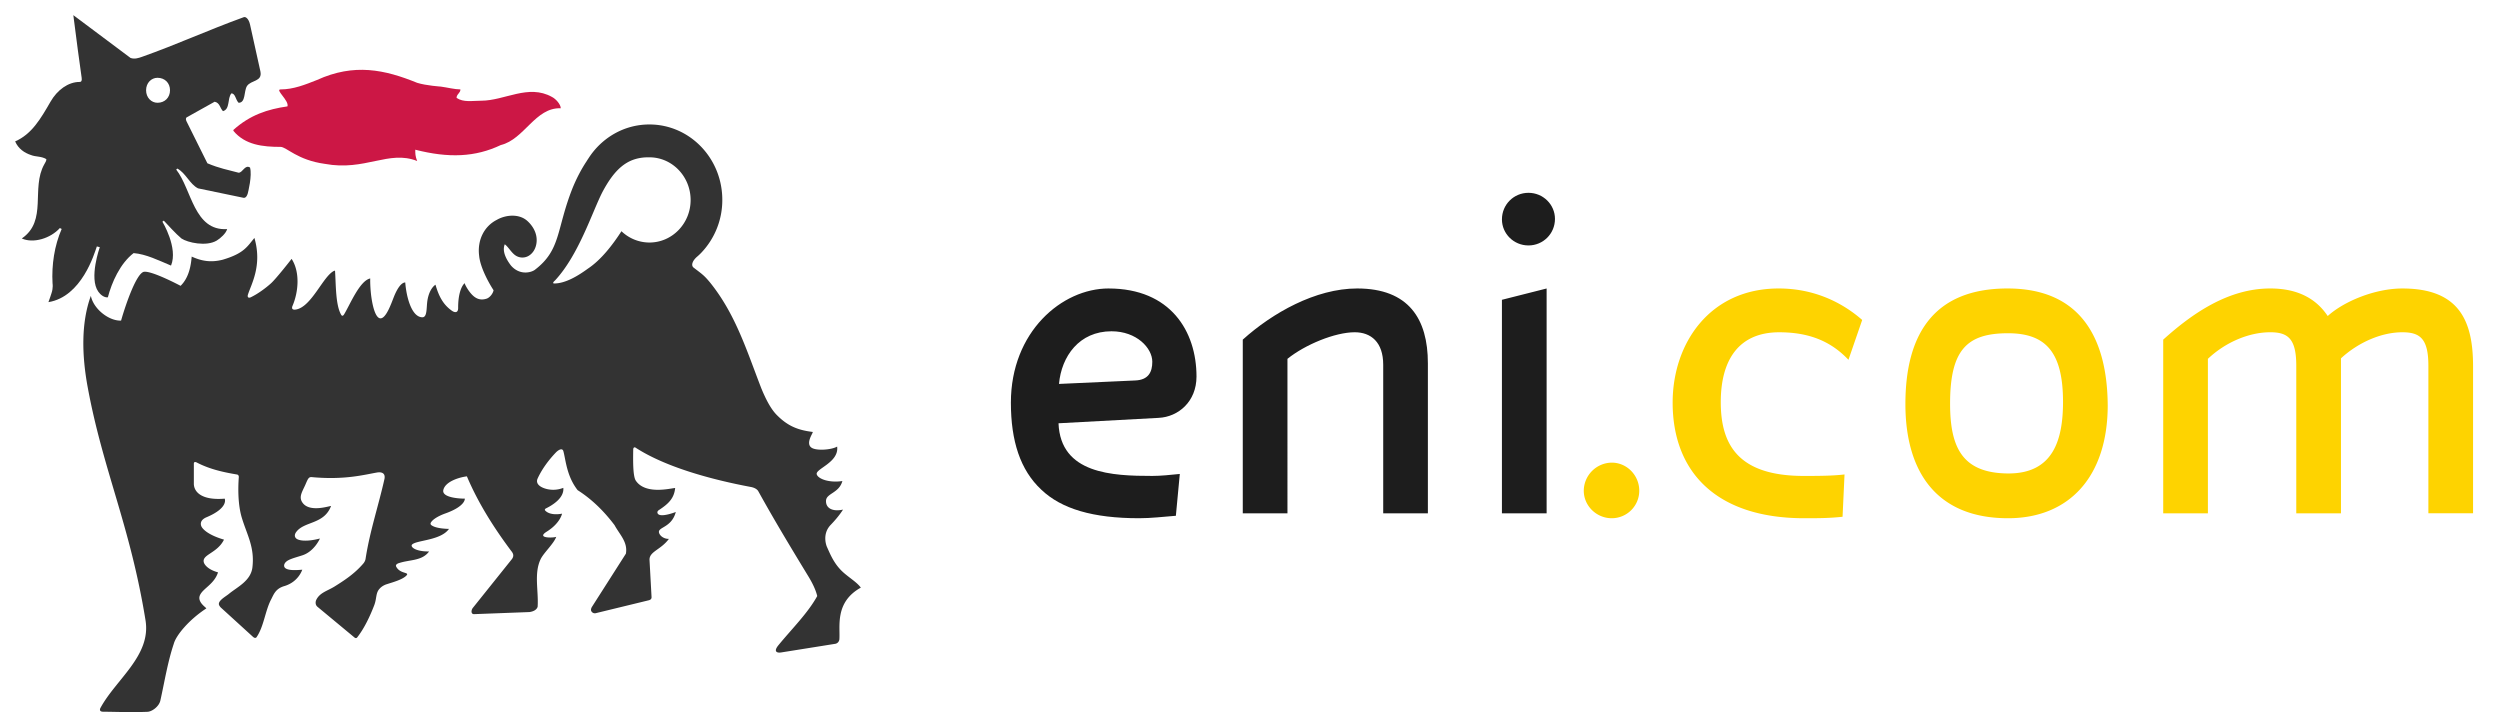 <svg xmlns="http://www.w3.org/2000/svg" width="165" height="47" viewBox="0 0 165 47">
    <g fill="none" fill-rule="evenodd">
        <path fill="#FED300" d="M108.191 32.385c0-1.007-.81-1.851-1.815-1.851a1.87 1.87 0 0 0-1.847 1.85c0 1.007.843 1.819 1.847 1.819a1.814 1.814 0 0 0 1.815-1.818zm14.714-11.268c-1.296-1.136-3.144-2.078-5.51-2.078-4.537 0-7 3.604-7 7.533 0 4.579 2.884 7.631 8.686 7.631.842 0 1.652 0 2.528-.097l.13-2.793c-.811.098-1.816.098-2.69.098-4.311 0-5.478-2.046-5.478-4.871 0-2.76 1.167-4.61 3.857-4.61 2.01 0 3.435.616 4.57 1.817l.907-2.63zm16.204 5.618c-.032-4.319-1.717-7.696-6.611-7.696-4.861 0-6.741 3.02-6.741 7.63 0 4.45 2.042 7.534 6.773 7.534 4.02 0 6.58-2.728 6.58-7.468zm-2.949-.228c0 2.533-.648 4.774-3.662 4.741-3.014-.032-3.792-1.753-3.792-4.61 0-3.54 1.102-4.644 3.824-4.644 2.56 0 3.63 1.331 3.63 4.546v-.033zm27.062 7.371V24.17c0-2.988-.908-5.13-4.667-5.13-1.847 0-3.89.876-4.926 1.818-.778-1.17-2.01-1.819-3.792-1.819-2.755 0-5.12 1.624-7.065 3.377v11.462h2.949V23.683c1.167-1.104 2.722-1.754 4.116-1.754 1.167 0 1.717.422 1.717 2.208v9.741h2.95V23.65c1.166-1.071 2.69-1.72 4.05-1.72 1.168 0 1.719.421 1.719 2.207v9.741h2.949z"/>
        <path fill="#1D1D1D" d="M73.168 19.04c4.083 0 5.801 2.824 5.801 5.811 0 1.656-1.2 2.663-2.496 2.728l-6.611.357c.13 3.345 3.565 3.475 6.19 3.475.551 0 1.167-.065 1.815-.13l-.26 2.76c-.842.065-1.62.162-2.43.162-3.046 0-5.12-.617-6.45-1.883-1.393-1.3-2.009-3.215-2.009-5.748 0-4.675 3.37-7.533 6.45-7.533zm.194 2.824c-2.139 0-3.306 1.656-3.468 3.475l5.024-.228c.875-.032 1.134-.552 1.134-1.234 0-.909-1.037-2.013-2.69-2.013zM94.24 33.878v-9.903c0-2.923-1.263-4.936-4.666-4.936-2.755 0-5.607 1.624-7.551 3.377v11.462h2.949V23.683c1.167-.942 3.144-1.754 4.44-1.754 1.07 0 1.88.65 1.88 2.143v9.806h2.949zM102.628 14.446c0-.941-.778-1.72-1.75-1.72-.973 0-1.75.779-1.75 1.753 0 .942.777 1.72 1.75 1.72.972 0 1.75-.778 1.75-1.753zM102.077 33.878V19.04l-2.95.747v14.092z"/>
        <path fill="#CC1745" d="M37.01 7.145c0-.25-.324-.621-.583-.748-1.558-.869-3.115.25-4.674.25-.584 0-1.167.124-1.62-.187 0-.25.255-.312.255-.56-.385 0-.842-.124-1.295-.185 0 0-.972-.064-1.56-.249-2.138-.87-4.15-1.308-6.612-.187-.78.31-1.557.622-2.402.622-.39 0 .58.746.453 1.12-1.295.187-2.464.557-3.568 1.554v.06c.777.937 1.949 1.059 3.115 1.059.387 0 1.101.871 2.919 1.12 2.66.496 4.218-.934 6.095-.188-.125-.312-.125-.499-.125-.746 2.206.562 3.957.496 5.647-.308 1.556-.379 2.27-2.49 3.955-2.427"/>
        <path fill="#333" d="M12.317 7.747l1.85-1.033c.346.07.346.415.55.623.483-.14.274-.828.553-1.173.271 0 .271.415.478.62.478 0 .338-.755.55-1.101.273-.413 1.027-.275.89-.965l-.686-3.1c-.081-.368-.282-.537-.416-.483-2.463.896-4.388 1.793-6.72 2.618-.204.071-.481.17-.751.071L4.84 1c.207 1.65.412 3.169.55 4.134.024.179-.009.274-.138.274-.753 0-1.477.534-1.919 1.306C2.686 7.836 2.1 8.852 1 9.332c.205.484.616.758 1.03.895.34.139.687.07 1.03.276 0 .138-.071.21-.138.343-.892 1.585.229 3.722-1.484 4.893.756.343 1.895 0 2.513-.688l.12.06c-.48 1.1-.67 2.37-.603 3.591 0 0 .054.286-.067.644 0 0-.128.397-.204.595 2.2-.361 3.027-3.194 3.195-3.677l.195.05s-.733 2.048-.098 2.936c.14.202.389.402.629.374.258-.989.81-2.235 1.7-2.92.824.067 1.648.481 2.47.824.482-1.167-.57-2.897-.57-2.897l.09-.07.137.144s.686.756 1.03 1.034c.408.276 1.648.549 2.332.136.24-.144.617-.48.684-.756-2.195.138-2.334-2.617-3.36-3.926l.067-.07c.552.276.825 1.035 1.374 1.308l2.998.623c.2.04.28-.279.28-.279.027-.093.302-1.187.152-1.719-.343-.21-.479.343-.754.343-.757-.206-1.235-.276-2.06-.622l-1.37-2.754c-.105-.207 0-.276 0-.276m-1.097-1.79c0 .482-.346.826-.825.826-.412 0-.754-.344-.754-.827 0-.48.342-.822.754-.822.48 0 .825.343.825.822"/>
        <path fill="#333" d="M15.658 31.32c-.847-.141-1.79-.337-2.656-.787 0 0-.208-.124-.208.072v1.31c-.006.506.45 1.128 2.036.996 0 0 .29.6-1.202 1.228-.552.233-.328.617-.328.617s.194.483 1.484.86c-.456.926-1.516.98-1.321 1.532 0 0 .127.407.926.628-.247.775-.98 1.05-1.188 1.498-.22.481.466.849.409.887-1.15.752-1.995 1.78-2.14 2.33-.402 1.188-.625 2.58-.886 3.746-.088.391-.545.728-.849.743-1.114.045-1.957.001-2.925-.006-.32-.002-.183-.244-.183-.244 1.022-1.895 3.357-3.448 2.978-5.787-1.016-6.28-2.81-9.912-3.82-15.405-.388-2.106-.433-4.247.212-6.011.172.86 1.183 1.662 1.994 1.634.338-1.186 1.038-3.152 1.516-3.223.542-.07 2.412.927 2.412.927.542-.528.683-1.31.733-1.931.609.277 1.23.417 2.05.206 1.418-.42 1.618-.876 2.09-1.435.538 1.85-.24 3.102-.432 3.756 0 0-.029.09.005.144.015.02.06.078.197.01.51-.246 1.03-.651 1.312-.905.363-.323 1.373-1.625 1.373-1.625.578.9.438 2.207.068 3.082 0 0-.177.335.231.259 1.023-.188 1.783-2.207 2.5-2.548 0 0 .065-.03.067.006.061.902.032 2.235.397 2.878 0 0 .078.18.198-.011.377-.611 1.027-2.227 1.727-2.373-.02 1.03.213 2.583.658 2.632.383.04.733-.989.906-1.423.21-.523.48-.944.748-.944.067.91.403 2.279 1.122 2.298.34.01.267-.63.34-1.105.132-.821.533-1.045.533-1.045.219.757.507 1.32 1.096 1.727.172.116.4.151.4-.19-.006-.74.146-1.37.429-1.64.025.11.173.365.29.524.32.439.66.658 1.153.502.22-.07.429-.345.465-.559-.387-.594-.884-1.56-.95-2.261-.136-1.052.337-1.96 1.152-2.377.604-.352 1.492-.422 2.03.067.342.308.614.754.614 1.264 0 .422-.18.838-.545 1.046a.817.817 0 0 1-.897-.067c-.248-.187-.458-.563-.665-.703-.199.488.14 1.05.408 1.4.556.642 1.278.485 1.56.298 1.76-1.328 1.422-2.676 2.505-5.404.25-.613.56-1.22.93-1.777.044-.072.09-.143.133-.206.863-1.338 2.335-2.22 4.008-2.22 2.662 0 4.814 2.227 4.814 4.973a5.031 5.031 0 0 1-1.396 3.502c-.078.08-.16.16-.239.227-.364.304-.433.608-.26.745.547.42.68.493 1.084.981 1.696 2.098 2.437 4.546 3.388 6.993.245.593.586 1.316 1.013 1.748.73.74 1.398 1.003 2.373 1.124.082.009-.514.752-.067 1.044.336.22 1.345.131 1.683-.078.138 1.05-1.447 1.468-1.347 1.829.084.301.814.58 1.693.446-.215.804-1.066.804-1.08 1.303-.019.499.445.733 1.122.582 0 0-.246.422-.808 1.003-.616.636-.258 1.447-.258 1.447.255.57.518 1.222 1.171 1.769.453.38.801.58 1.072.93-1.747.97-1.35 2.591-1.418 3.425-.047.26-.272.284-.272.284l-3.571.57c-.293.046-.516-.066-.178-.478.87-1.064 1.947-2.123 2.56-3.245-.095-.39-.286-.8-.557-1.252-1.17-1.924-2.25-3.708-3.332-5.664-.124-.222-.478-.28-.478-.28-2.641-.494-5.68-1.327-7.643-2.611-.142-.042-.135.142-.135.142-.005.513-.042 1.728.169 2.046.64.96 2.343.496 2.599.489-.065.67-.426 1.037-1.083 1.462 0 0-.13.079-.077.204.1.238.678.112 1.203-.083-.28 1.047-1.19.984-1.11 1.355.05.227.345.434.656.417-.525.719-1.282.829-1.282 1.372l.136 2.481s0 .076-.037.12c-.054.067-.168.087-.168.087l-3.477.846a.262.262 0 0 1-.282-.114c-.091-.123.035-.311.035-.311l2.235-3.503c.136-.768-.41-1.254-.748-1.881-.743-.986-1.557-1.75-2.437-2.31-.727-.933-.782-1.99-.94-2.567-.058-.22-.281-.127-.473.056-.471.49-.925 1.082-1.227 1.74-.15.329.132.566.556.683a1.8 1.8 0 0 0 1.138-.065c.07.654-.692 1.133-1.133 1.35 0 0-.152.064-.047.164.262.257.743.258 1.097.19 0 0-.115.628-1.013 1.188-.727.454.463.415.63.34-.167.46-.823 1.05-1.026 1.467-.457.944-.132 2.1-.202 3.15-.066.207-.284.313-.54.349l-3.66.138c-.215 0-.194-.27-.07-.421l2.575-3.216c.198-.272.008-.457-.077-.572-1.143-1.533-2.156-3.138-2.897-4.886-.543.068-1.43.353-1.555.901-.109.476.941.57 1.418.57 0 0 .073.49-1.28.976 0 0-.734.245-.953.591 0 0-.078.105.025.182.295.232 1.05.247 1.164.247-.54.767-2.114.739-2.428 1.026-.16.145.19.476 1.115.464-.464.63-1.252.533-1.951.757 0 0-.314.068-.218.25.25.48.87.35.69.563-.244.286-.94.469-1.316.592-.317.098-.472.297-.472.297-.267.282-.18.64-.355 1.093-.272.704-.643 1.506-1.113 2.107 0 0-.072.12-.19.019l-2.442-2.026c-.203-.174-.09-.435-.09-.435.228-.498.733-.605 1.211-.9.65-.406 1.326-.842 1.91-1.527.125-.15.143-.3.143-.3.28-1.827.853-3.507 1.248-5.279.106-.547-.483-.423-.483-.423-.807.135-2.12.509-4.306.306-.197-.018-.25.07-.414.46-.212.494-.489.846-.197 1.24.499.68 1.896.151 1.872.212-.466 1.219-1.76.989-2.292 1.703 0 0-.189.218-.034.405.15.18.71.262 1.594.031 0 0-.369.86-1.168 1.113-.66.212-1.083.296-1.187.607-.058.24.15.442 1.188.338 0 0-.243.807-1.188 1.084-.583.172-.696.556-.863.872-.4.757-.48 1.799-.97 2.506 0 0-.078.11-.238-.036L14.6 40.12c-.08-.07-.114-.138-.114-.138-.2-.294.396-.598.624-.788.542-.448 1.44-.851 1.549-1.742.16-1.337-.355-2.142-.7-3.284-.246-.818-.258-1.854-.198-2.672.01-.156-.103-.175-.103-.175M36.55 18.59c-.045.049-.065.118.02.12.74 0 1.554-.487 2.231-.98.866-.574 1.625-1.556 2.215-2.47a2.673 2.673 0 0 0 1.847.747c1.5 0 2.718-1.257 2.718-2.806 0-1.552-1.218-2.818-2.718-2.818-.066-.003-.207.002-.267.004-1.22.07-2.035.773-2.846 2.308-.676 1.33-1.557 4.13-3.111 5.807 0 0-.037.033-.089.087"/>
    </g>
</svg>
